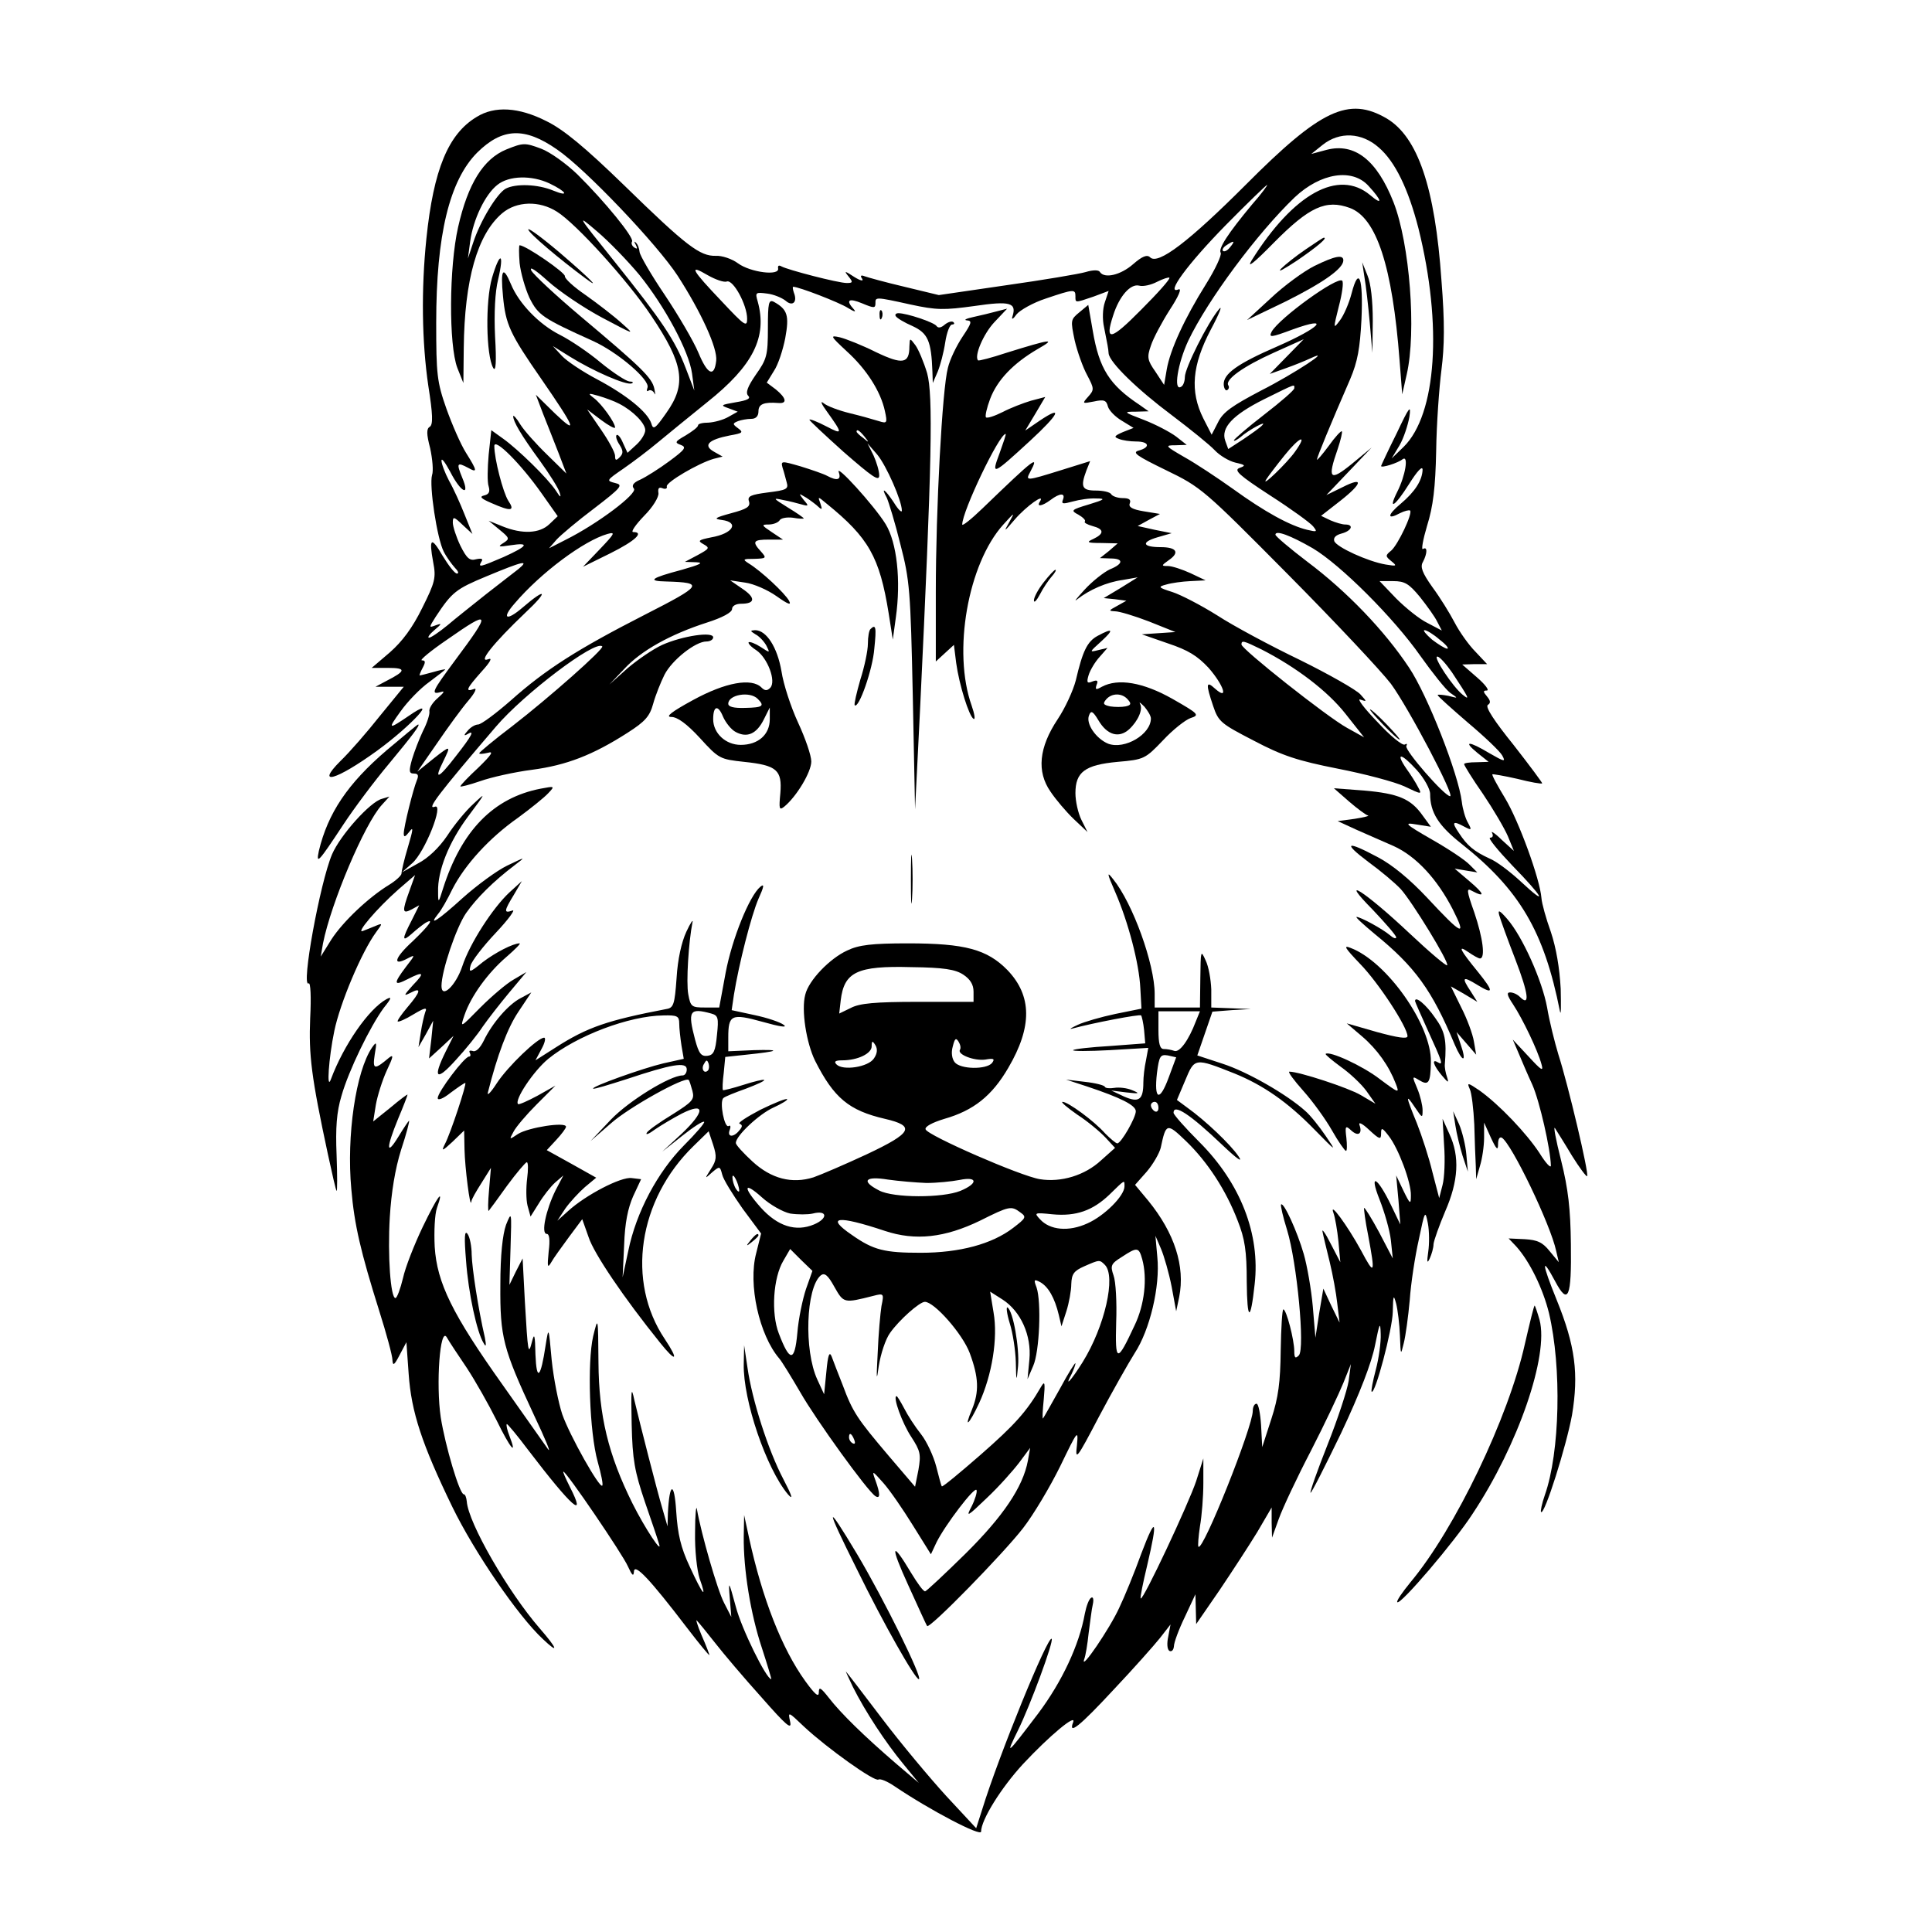 <?xml version="1.0" standalone="no"?>
<!DOCTYPE svg PUBLIC "-//W3C//DTD SVG 20010904//EN"
 "http://www.w3.org/TR/2001/REC-SVG-20010904/DTD/svg10.dtd">
<svg version="1.0" xmlns="http://www.w3.org/2000/svg"
 width="512pt" height="512pt" viewBox="0 0 512 512"
 preserveAspectRatio="xMidYMid meet">
<g transform="translate(0,512) scale(0.1,-0.1)"
fill="#000000" stroke="none">
<path d="M1263 4810 c-75 -45 -114 -139 -133 -322 -14 -135 -12 -274 5 -390
12 -76 13 -103 4 -109 -9 -5 -9 -19 1 -57 6 -28 9 -60 5 -71 -8 -27 13 -168
31 -203 7 -14 21 -33 29 -42 9 -9 12 -16 6 -16 -6 0 -22 21 -38 47 -30 52 -37
48 -25 -17 8 -41 5 -53 -29 -121 -26 -53 -53 -89 -86 -118 l-48 -41 44 0 c48
0 47 -8 -4 -34 l-30 -16 37 0 38 0 -63 -77 c-34 -43 -81 -97 -105 -120 -67
-67 -11 -51 98 28 93 68 167 150 82 91 -53 -36 -55 -35 -21 12 19 27 53 62 77
79 23 17 42 32 42 33 0 1 -15 -2 -32 -7 -18 -5 -34 -9 -36 -9 -1 0 2 9 8 20 8
15 8 20 -2 20 -7 0 23 25 67 55 116 81 118 75 21 -55 -60 -81 -66 -92 -38 -84
12 4 9 -1 -8 -16 -14 -12 -24 -28 -22 -36 1 -7 -6 -30 -17 -51 -10 -21 -23
-55 -29 -75 -9 -32 -8 -38 5 -38 11 0 13 -5 8 -17 -10 -24 -35 -124 -35 -142
0 -11 4 -9 15 5 11 15 10 6 -4 -41 -10 -33 -17 -64 -17 -70 0 -5 -15 -19 -33
-30 -54 -33 -122 -97 -153 -145 l-28 -45 6 35 c21 106 110 317 156 367 l20 22
-20 -6 c-31 -8 -110 -96 -132 -147 -32 -75 -83 -355 -62 -342 5 3 7 -36 4 -92
-4 -98 3 -156 47 -361 11 -51 21 -95 23 -97 2 -1 2 41 0 95 -3 72 0 114 13
157 19 67 76 184 112 233 21 26 22 31 7 23 -47 -26 -113 -121 -147 -212 -12
-33 -6 56 9 128 15 73 72 209 111 262 17 23 17 24 0 17 -9 -4 -25 -10 -35 -14
-21 -9 35 58 94 110 l44 38 -15 -42 c-20 -55 -19 -62 6 -49 l20 11 -20 -40
c-27 -52 -26 -59 2 -34 12 11 28 23 34 27 26 15 11 -6 -34 -49 -48 -44 -54
-67 -13 -45 21 11 21 10 -4 -22 -34 -45 -33 -52 4 -33 43 22 47 18 14 -16 -24
-27 -26 -30 -6 -20 30 16 27 3 -8 -38 -16 -19 -28 -36 -26 -38 2 -2 21 6 42
19 30 18 37 19 31 6 -3 -9 -9 -34 -12 -55 l-6 -38 20 35 19 35 -5 -50 -6 -50
33 30 32 30 -21 -42 c-35 -71 -25 -80 27 -22 26 28 58 68 71 88 14 20 45 60
70 90 l46 55 -34 -20 c-18 -10 -58 -44 -88 -74 -54 -55 -54 -55 -42 -20 17 50
62 112 111 154 23 20 39 36 35 36 -17 0 -64 -24 -98 -50 -34 -28 -37 -28 -32
-9 3 12 33 51 67 87 34 36 53 63 44 59 -23 -8 -23 -2 4 42 l21 36 -33 -30
c-44 -41 -105 -135 -125 -196 -17 -51 -55 -87 -55 -52 0 40 39 155 65 193 28
40 72 84 130 128 29 22 29 22 -21 -2 -27 -13 -80 -52 -117 -85 -66 -60 -94
-78 -66 -43 8 9 25 39 38 66 33 64 97 135 174 189 34 25 70 54 80 65 18 19 17
19 -20 12 -125 -24 -210 -111 -259 -265 -12 -39 -13 -39 -13 -9 -2 56 29 133
80 201 47 63 48 65 14 33 -21 -19 -52 -57 -70 -85 -21 -31 -50 -59 -77 -73
l-43 -24 27 24 c34 29 86 161 60 150 -22 -8 8 32 162 212 74 87 264 231 282
213 6 -6 -141 -136 -238 -211 -49 -37 -88 -70 -88 -72 0 -3 10 -2 23 1 16 5
10 -5 -25 -39 -27 -25 -48 -47 -48 -50 0 -2 24 4 53 14 28 10 90 24 137 30 91
12 161 39 253 98 47 30 59 44 68 77 6 22 20 57 30 77 20 39 82 88 111 88 10 0
18 5 18 11 0 16 -81 4 -135 -20 -24 -11 -65 -39 -92 -62 l-48 -43 39 41 c45
49 123 92 219 123 41 13 67 27 67 36 0 8 10 14 24 14 38 0 39 16 3 40 l-32 22
40 -6 c22 -3 59 -19 83 -36 31 -22 40 -25 33 -12 -11 20 -74 79 -107 99 -17
11 -15 12 15 12 32 1 33 2 18 19 -25 27 -21 32 21 32 l37 0 -30 20 c-27 18
-28 20 -8 20 12 0 25 5 29 11 3 6 19 9 35 7 16 -3 29 -3 29 -2 0 2 -19 15 -42
29 -40 25 -41 26 -13 20 17 -3 39 -9 50 -12 18 -5 19 -4 5 12 -13 17 -13 18 0
10 8 -4 23 -15 33 -23 16 -15 17 -14 11 4 -7 19 -7 19 17 -1 111 -90 140 -141
164 -290 l11 -70 8 58 c14 99 3 199 -27 248 -30 49 -135 164 -124 137 7 -20
-5 -23 -31 -9 -9 5 -41 16 -70 25 -52 15 -53 15 -48 -4 4 -11 8 -29 11 -39 5
-17 -1 -20 -50 -26 -46 -6 -55 -10 -50 -24 4 -14 -6 -20 -47 -31 -44 -12 -48
-15 -25 -18 47 -6 30 -36 -28 -46 -34 -7 -37 -9 -21 -18 18 -10 16 -12 -15
-29 l-34 -18 30 -1 c21 -1 11 -6 -38 -20 -83 -22 -93 -30 -41 -31 101 -3 96
-10 -57 -88 -178 -91 -263 -145 -355 -227 -40 -35 -79 -64 -87 -64 -8 0 -21
-8 -28 -17 -10 -11 -10 -14 -1 -9 21 13 14 -2 -30 -58 -46 -60 -59 -65 -34
-15 22 45 21 45 -26 8 l-42 -34 52 75 c28 41 65 92 83 113 18 21 24 35 15 31
-25 -9 -19 2 20 46 23 25 30 38 18 33 -29 -11 13 42 98 123 62 58 57 69 -7 14
-43 -37 -57 -30 -21 11 69 81 183 166 246 184 22 6 19 1 -20 -40 l-45 -47 73
36 c66 33 90 56 60 56 -7 0 6 19 29 43 24 24 39 50 38 60 -2 13 1 17 11 13 7
-3 13 -1 11 5 -2 11 83 61 124 73 l24 6 -23 13 c-30 17 -14 32 42 43 34 6 37
8 22 19 -15 11 -15 13 0 19 8 3 24 6 35 6 12 0 19 7 19 20 0 19 14 25 53 22
24 -2 21 13 -7 36 l-24 18 19 31 c11 16 24 56 30 87 11 60 6 76 -30 96 -14 7
-16 -2 -16 -70 0 -72 -3 -82 -32 -123 -22 -32 -28 -48 -20 -56 7 -7 -2 -12
-33 -17 -40 -7 -42 -8 -19 -16 l24 -9 -25 -14 c-14 -8 -37 -14 -52 -15 -16 0
-28 -3 -28 -7 0 -5 -15 -16 -33 -27 -28 -16 -30 -19 -13 -25 16 -6 12 -12 -30
-43 -27 -20 -62 -42 -77 -49 -19 -8 -24 -16 -17 -24 10 -13 -96 -93 -180 -135
l-45 -23 20 23 c11 12 56 50 100 83 73 56 77 62 55 67 -24 6 -23 7 22 38 26
18 67 49 92 70 24 20 83 68 130 106 122 97 160 173 134 267 -7 24 -6 25 25 21
17 -2 39 -11 49 -19 18 -16 32 -4 22 21 -3 9 -4 16 -2 16 15 0 121 -41 145
-56 16 -10 23 -12 16 -4 -23 25 -14 31 22 16 31 -13 35 -13 35 0 0 17 -2 18
93 -3 69 -15 89 -15 169 -4 95 14 113 9 101 -28 -3 -9 2 -7 11 6 9 11 44 31
78 42 74 25 78 25 78 6 0 -18 -2 -18 48 -1 l40 15 -10 -30 c-6 -17 -7 -45 -2
-67 9 -46 11 -54 12 -69 3 -24 76 -95 167 -163 49 -37 101 -79 114 -93 13 -14
38 -29 55 -33 27 -6 28 -8 11 -14 -16 -6 -2 -19 81 -73 56 -36 107 -73 114
-82 12 -15 10 -15 -16 -9 -46 11 -113 48 -196 108 -42 30 -101 69 -130 85 -50
29 -52 31 -23 31 l30 1 -28 22 c-16 12 -54 32 -85 44 -55 21 -56 22 -22 22
l34 1 -24 17 c-80 53 -107 96 -124 196 l-12 69 -24 -20 c-23 -19 -23 -21 -12
-74 7 -30 22 -72 33 -92 19 -36 19 -39 3 -57 -17 -19 -16 -19 15 -13 27 6 33
3 37 -13 3 -11 20 -28 37 -38 l31 -19 -28 -11 c-23 -10 -25 -13 -11 -18 9 -4
30 -7 46 -7 34 0 39 -15 7 -24 -19 -5 -6 -14 72 -52 93 -45 100 -51 322 -275
125 -126 248 -257 274 -291 47 -64 170 -298 157 -298 -15 0 -122 123 -116 133
3 6 1 7 -4 4 -6 -4 -39 23 -73 60 -35 36 -55 63 -45 59 18 -6 18 -6 0 14 -11
12 -83 53 -160 91 -77 37 -176 90 -219 118 -43 27 -97 55 -119 62 -38 12 -39
14 -16 20 13 4 42 8 64 9 l40 2 -40 19 c-22 10 -49 19 -60 19 -18 0 -18 1 3
16 29 20 20 34 -22 34 -48 0 -53 13 -9 26 l38 11 -45 9 -45 10 29 16 30 16
-43 7 c-30 5 -41 11 -37 21 4 10 -2 14 -19 14 -13 0 -27 5 -30 10 -3 6 -22 10
-41 10 -37 0 -41 10 -25 53 l10 25 -77 -24 c-93 -29 -95 -29 -82 -5 25 47 14
39 -126 -96 -30 -29 -54 -48 -54 -43 0 35 98 240 115 240 2 0 -6 -23 -16 -51
-23 -61 -19 -59 81 33 77 71 89 96 25 53 l-38 -26 27 45 26 44 -38 -10 c-20
-6 -54 -19 -75 -30 -22 -11 -41 -17 -44 -14 -3 3 2 25 11 49 19 50 61 94 126
132 51 29 36 27 -83 -10 -39 -13 -74 -22 -75 -20 -11 11 14 70 43 101 l34 36
-27 -7 c-15 -4 -43 -11 -62 -15 -19 -4 -27 -8 -18 -9 15 -1 13 -7 -11 -43 -16
-24 -34 -61 -39 -83 -15 -56 -32 -374 -32 -594 l0 -184 24 22 24 22 6 -48 c8
-58 34 -141 46 -148 5 -3 3 12 -5 35 -51 143 -10 376 84 480 31 34 31 34 15 5
-15 -26 -13 -25 15 8 31 36 82 72 67 48 -10 -15 5 -13 28 4 25 19 40 19 33 1
-5 -12 0 -12 26 -5 18 5 45 9 62 8 26 0 23 -3 -20 -16 -47 -14 -48 -16 -27
-27 12 -7 20 -15 17 -18 -3 -3 6 -8 20 -12 31 -8 32 -20 3 -34 -20 -9 -18 -11
21 -11 l43 -1 -23 -20 -24 -19 28 -1 c35 0 35 -14 -2 -29 -15 -7 -46 -31 -67
-54 -21 -23 -30 -34 -19 -25 32 25 77 45 120 51 l40 7 -45 -28 -45 -27 30 -3
30 -4 -25 -14 c-22 -12 -23 -13 -5 -14 11 0 51 -12 90 -27 l70 -28 -45 -3 -44
-3 69 -24 c54 -18 78 -33 108 -65 40 -46 54 -88 17 -55 -24 22 -25 13 -5 -46
14 -42 21 -47 108 -92 76 -40 116 -53 222 -74 72 -14 151 -35 177 -47 46 -22
47 -22 36 -2 -6 12 -20 34 -31 49 -30 44 -14 42 27 -3 20 -22 36 -51 36 -64 0
-49 22 -84 83 -132 154 -122 219 -232 261 -444 3 -14 3 13 2 60 -3 55 -12 108
-26 150 -13 36 -24 76 -25 90 -4 51 -60 204 -96 264 -20 33 -36 62 -34 64 1 1
31 -4 66 -12 35 -9 64 -14 66 -12 1 1 -33 47 -76 102 -50 62 -76 101 -68 106
8 5 7 11 -2 22 -11 13 -11 16 -1 16 8 0 -4 16 -26 35 l-39 34 33 1 33 0 -31
33 c-17 17 -42 52 -55 77 -13 25 -39 67 -59 94 -27 38 -33 54 -25 67 12 23 12
42 0 34 -5 -3 0 25 11 62 16 51 22 101 24 198 1 72 8 168 14 215 8 63 9 124 0
237 -17 247 -63 380 -145 429 -101 59 -175 24 -374 -176 -149 -149 -232 -213
-253 -192 -8 8 -21 3 -45 -18 -33 -29 -76 -39 -88 -21 -3 6 -18 6 -38 0 -17
-5 -112 -21 -211 -35 l-178 -26 -91 22 c-51 12 -98 25 -106 28 -10 4 -12 1 -6
-7 4 -7 -5 -5 -21 5 -26 17 -28 17 -15 1 12 -15 11 -17 -5 -17 -23 0 -157 35
-173 44 -7 4 -10 2 -9 -5 5 -21 -73 -11 -106 13 -16 12 -43 21 -59 20 -42 -1
-77 25 -242 186 -106 103 -162 149 -207 171 -73 37 -137 41 -185 11z m213 -86
c75 -51 266 -252 320 -335 62 -96 106 -192 102 -225 -5 -45 -23 -37 -47 21
-13 31 -53 99 -89 153 -36 53 -66 105 -67 114 -1 10 -5 21 -10 25 -4 5 -5 2 0
-6 5 -10 4 -12 -4 -7 -6 4 -9 11 -6 16 6 10 -72 106 -145 178 -29 28 -72 59
-96 68 -43 16 -47 16 -92 -2 -61 -25 -102 -91 -128 -206 -24 -106 -25 -312 -2
-373 l16 -40 1 93 c2 181 36 301 102 357 38 32 98 34 145 4 50 -31 188 -183
250 -276 86 -128 94 -181 40 -257 -30 -43 -35 -46 -40 -28 -10 30 -65 75 -144
117 -38 20 -80 48 -93 62 l-24 26 45 -28 c61 -38 150 -77 164 -71 6 2 3 5 -6
5 -9 1 -43 23 -76 50 -32 27 -81 60 -109 74 -55 28 -108 83 -129 134 -21 50
-28 40 -21 -32 7 -75 18 -99 102 -220 89 -129 98 -150 36 -91 l-51 50 19 -50
c11 -27 29 -74 41 -104 l21 -55 -51 50 c-29 28 -61 64 -71 80 -10 17 -19 26
-19 22 0 -14 21 -50 70 -117 26 -36 50 -74 53 -85 5 -15 2 -14 -10 5 -22 33
-100 109 -139 137 l-32 23 -7 -65 c-3 -35 -4 -73 0 -84 4 -14 1 -21 -12 -24
-13 -3 -9 -8 19 -20 52 -23 64 -22 45 6 -14 22 -37 111 -37 145 0 23 70 -47
125 -125 l43 -61 -22 -21 c-26 -25 -72 -27 -124 -6 l-37 15 29 -24 c27 -22 27
-24 10 -35 -16 -10 -13 -11 19 -6 52 8 46 -2 -18 -31 -63 -27 -69 -29 -59 -12
5 7 0 9 -14 6 -17 -5 -25 2 -42 36 -11 23 -20 51 -20 61 0 17 3 16 26 -6 l26
-24 -21 52 c-11 28 -29 68 -41 89 -11 21 -20 45 -20 53 0 9 10 -5 23 -29 28
-55 54 -68 32 -16 -16 39 -14 42 16 26 25 -14 24 -8 -6 40 -14 22 -37 75 -52
117 -25 71 -27 91 -27 228 0 232 35 377 109 451 66 65 125 68 211 8z m2178 5
c43 -37 78 -109 105 -214 64 -257 48 -493 -39 -579 l-32 -31 21 35 c11 19 22
53 26 75 5 34 0 28 -34 -44 -23 -46 -41 -85 -41 -86 0 -6 45 8 57 18 17 12 7
-45 -14 -86 -26 -52 -6 -39 31 20 22 35 36 50 36 38 -1 -28 -20 -58 -58 -90
-36 -30 -37 -44 -2 -25 12 6 24 9 27 7 7 -8 -32 -90 -50 -106 -16 -13 -16 -15
0 -28 16 -13 15 -14 -15 -9 -47 8 -130 46 -136 62 -3 9 4 16 19 20 27 7 34 24
10 24 -8 0 -25 5 -39 11 l-25 12 50 39 c60 47 64 66 7 37 l-43 -21 60 63 60
63 -52 -43 c-59 -48 -66 -41 -38 39 8 24 13 45 11 47 -2 2 -18 -15 -35 -39
-17 -23 -31 -39 -31 -36 0 6 37 96 88 213 20 47 26 82 30 158 5 111 -7 143
-26 70 -7 -27 -21 -59 -31 -72 -18 -24 -18 -23 -3 37 9 34 13 64 9 68 -12 13
-167 -99 -187 -135 -8 -16 -3 -16 56 6 103 37 73 5 -41 -45 -106 -46 -144 -73
-142 -102 1 -10 5 -16 9 -14 5 3 6 9 3 13 -9 15 40 50 120 86 l80 36 -45 -46
-45 -46 42 15 c23 8 52 20 65 26 66 31 -43 -41 -130 -85 -76 -40 -101 -57
-114 -84 l-17 -33 -22 43 c-36 72 -30 141 20 236 23 43 32 67 21 53 -30 -36
-90 -156 -90 -179 0 -11 -4 -23 -10 -26 -21 -13 -9 62 19 122 52 109 183 285
282 380 69 65 153 78 196 30 36 -39 38 -53 4 -24 -84 70 -203 4 -314 -173 -14
-23 6 -7 59 47 94 95 138 115 201 92 71 -26 113 -155 132 -404 l7 -90 12 53
c26 113 8 346 -35 456 -44 112 -103 158 -177 139 l-41 -11 30 24 c45 36 104
33 149 -7z m-2198 -95 c46 -22 54 -37 10 -19 -41 17 -99 19 -126 5 -23 -13
-67 -85 -86 -143 l-14 -42 6 45 c8 59 40 125 72 150 31 25 91 26 138 4z m1862
-56 c-64 -77 -90 -117 -83 -128 3 -6 -14 -43 -39 -83 -57 -91 -95 -174 -104
-226 l-7 -41 -23 35 c-21 30 -23 38 -12 69 6 19 29 62 50 95 23 35 33 58 23
54 -35 -14 23 66 125 170 58 59 108 107 110 107 2 0 -15 -24 -40 -52z m-1624
-186 c68 -84 132 -203 140 -262 l6 -45 -23 60 c-28 73 -61 123 -191 285 -98
122 -99 124 -44 77 32 -27 82 -79 112 -115z m1566 73 c-7 -9 -15 -13 -19 -10
-3 3 1 10 9 15 21 14 24 12 10 -5z m-1334 -91 c17 6 54 -62 54 -99 0 -23 -7
-18 -67 46 -81 85 -89 100 -38 70 21 -12 44 -20 51 -17z m1098 -75 c-81 -82
-97 -85 -74 -15 16 51 46 85 69 79 10 -3 32 2 47 10 16 8 31 13 33 11 3 -3
-31 -41 -75 -85z m406 -208 c0 -5 -36 -36 -80 -70 -44 -34 -80 -65 -80 -68 0
-3 8 1 18 9 20 18 72 46 57 31 -5 -6 -28 -22 -50 -37 l-40 -26 -8 22 c-12 34
19 68 103 110 87 43 80 40 80 29z m-1789 -41 c37 -19 69 -52 69 -70 0 -9 -10
-26 -23 -38 l-24 -22 -12 26 c-6 15 -14 24 -17 21 -3 -3 0 -14 8 -26 10 -16
10 -23 0 -33 -9 -9 -12 -9 -12 4 0 9 -17 40 -37 69 l-37 54 37 -28 c20 -15 37
-24 37 -20 0 13 -35 62 -56 78 -17 13 -16 14 12 6 17 -5 42 -14 55 -21z m1791
-127 c-21 -30 -93 -99 -76 -73 5 8 27 37 48 63 40 50 63 59 28 10z m47 -256
c74 -44 215 -185 285 -285 32 -45 67 -89 79 -98 22 -15 22 -15 -5 -8 -16 3
-28 4 -28 2 0 -3 36 -35 80 -73 44 -37 85 -76 91 -87 10 -18 6 -17 -34 6 -55
33 -71 33 -32 1 l30 -24 -32 -1 c-18 0 -33 -2 -33 -5 0 -3 22 -39 50 -79 27
-40 57 -91 66 -112 l16 -39 -33 30 c-17 17 -29 24 -25 18 4 -8 2 -13 -5 -13
-7 0 20 -33 59 -74 83 -85 96 -111 22 -42 -28 26 -65 54 -83 61 -41 19 -59 34
-81 68 -20 29 -16 33 15 16 19 -10 20 -9 9 11 -7 12 -14 37 -16 55 -9 74 -91
283 -140 356 -65 98 -165 202 -269 280 -46 35 -85 68 -85 72 0 13 40 -2 99
-36z m-2105 -55 c-12 -9 -50 -39 -85 -66 -35 -28 -82 -65 -103 -83 -22 -18
-44 -33 -49 -33 -5 0 1 9 14 20 20 17 21 19 4 13 -19 -7 -19 -7 0 23 43 65 53
73 135 107 96 40 114 44 84 19z m2389 -74 c19 -24 40 -53 46 -66 l12 -23 -38
20 c-21 10 -58 40 -83 65 l-44 46 36 0 c31 0 42 -7 71 -42z m52 -113 c17 -13
26 -24 20 -24 -5 0 -23 11 -40 24 -16 14 -25 25 -20 25 6 0 24 -11 40 -25z
m-472 -26 c92 -47 175 -110 223 -171 l49 -62 -45 25 c-53 29 -280 209 -280
221 0 12 6 10 53 -13z m505 -61 c45 -68 49 -76 28 -59 -26 21 -79 101 -67 101
6 0 23 -19 39 -42z"/>
<path d="M1400 4512 c0 -9 83 -79 152 -130 43 -32 11 0 -67 67 -47 40 -85 68
-85 63z"/>
<path d="M1377 4423 c3 -27 15 -68 26 -92 23 -46 34 -54 167 -114 67 -30 153
-104 146 -124 -3 -8 -2 -12 3 -8 5 3 12 -1 15 -7 3 -7 3 -2 0 12 -6 29 -34 56
-197 193 -64 54 -122 108 -129 120 -6 13 12 1 44 -28 30 -27 95 -71 144 -97
87 -46 88 -47 51 -14 -21 19 -64 52 -95 74 -31 21 -56 44 -55 50 2 9 -104 82
-120 82 -2 0 -2 -21 0 -47z"/>
<path d="M1304 4384 c-18 -62 -16 -205 3 -239 7 -12 9 15 5 83 -3 62 0 119 8
151 17 72 5 76 -16 5z"/>
<path d="M3460 4459 c-25 -17 -54 -40 -65 -51 -11 -12 8 -1 43 22 54 37 82 61
70 60 -2 0 -23 -14 -48 -31z"/>
<path d="M3483 4415 c-28 -14 -80 -52 -115 -85 l-63 -58 102 49 c98 49 153 87
153 109 0 16 -22 12 -77 -15z"/>
<path d="M3616 4385 c4 -22 10 -76 14 -120 l7 -80 1 85 c0 52 -5 99 -14 120
l-14 35 6 -40z"/>
<path d="M2331 4284 c0 -11 3 -14 6 -6 3 7 2 16 -1 19 -3 4 -6 -2 -5 -13z"/>
<path d="M2374 4282 c3 -5 23 -17 44 -26 41 -19 50 -39 53 -121 l1 -30 13 30
c7 17 16 51 20 78 4 26 12 47 18 47 6 0 7 3 4 6 -4 4 -14 1 -23 -6 -10 -9 -18
-10 -22 -4 -7 10 -79 34 -101 34 -7 0 -10 -4 -7 -8z"/>
<path d="M2244 4189 c53 -48 90 -107 101 -158 7 -32 6 -34 -16 -27 -13 4 -48
14 -77 21 -29 7 -61 19 -70 27 -9 7 -5 -3 9 -22 43 -60 43 -63 -1 -40 -23 12
-43 20 -45 18 -1 -2 40 -40 91 -86 76 -66 94 -79 94 -62 0 12 -7 35 -15 53
l-16 32 26 -30 c24 -29 65 -122 65 -148 0 -7 -10 3 -21 21 -23 35 -36 44 -19
13 5 -11 22 -66 36 -123 25 -96 27 -123 33 -403 l6 -300 13 260 c32 665 35
838 19 896 -9 30 -23 63 -31 74 -15 20 -15 20 -16 -3 0 -46 -18 -49 -89 -15
-36 18 -79 35 -95 39 -27 6 -26 4 18 -37z m47 -226 c13 -16 12 -17 -3 -4 -10
7 -18 15 -18 17 0 8 8 3 21 -13z"/>
<path d="M2766 3577 c-15 -19 -26 -40 -26 -48 0 -8 7 -1 16 16 8 16 23 38 31
47 9 10 13 18 10 18 -3 0 -17 -15 -31 -33z"/>
<path d="M2307 3453 c-4 -3 -7 -21 -7 -39 0 -18 -9 -61 -20 -95 -10 -35 -17
-65 -15 -68 11 -10 48 96 52 150 6 57 4 66 -10 52z"/>
<path d="M2002 3439 c10 -5 23 -19 29 -30 10 -20 10 -20 -16 -3 -14 9 -28 14
-31 12 -2 -3 6 -12 20 -21 30 -20 54 -83 37 -100 -8 -8 -14 -8 -23 1 -26 26
-95 14 -181 -33 -57 -31 -75 -45 -58 -45 16 0 41 -18 76 -56 50 -55 53 -56
117 -63 87 -9 101 -22 96 -83 -4 -42 -3 -46 10 -36 33 27 72 92 72 120 0 16
-16 62 -35 103 -19 41 -39 102 -44 136 -11 64 -40 109 -70 109 -14 -1 -13 -2
1 -11z m6 -171 c19 -19 14 -23 -33 -24 -31 -1 -45 3 -45 11 0 24 57 34 78 13z
m-58 -88 c30 -16 55 -5 74 33 l16 32 0 -31 c0 -41 -31 -68 -77 -68 -40 0 -73
31 -73 68 0 36 13 39 26 7 7 -16 22 -35 34 -41z"/>
<path d="M2909 3435 c-28 -15 -40 -41 -58 -118 -7 -27 -28 -73 -48 -103 -50
-75 -56 -139 -19 -192 14 -21 42 -54 62 -73 l36 -34 -16 32 c-9 18 -16 50 -16
71 0 56 25 75 112 83 70 6 73 8 120 57 26 28 59 54 73 59 25 8 22 11 -48 51
-78 44 -144 55 -187 32 -16 -9 -18 -8 -14 5 5 11 2 14 -11 9 -14 -6 -16 -3
-10 17 4 13 17 35 29 48 l21 24 -25 -6 c-24 -6 -23 -5 8 23 35 32 32 37 -9 15z
m80 -169 c10 -11 8 -15 -6 -18 -10 -2 -28 -2 -41 0 -18 4 -20 7 -11 18 15 18
43 18 58 0z m61 -50 c0 -42 -69 -83 -113 -67 -32 13 -60 53 -51 75 5 14 10 12
25 -13 23 -39 54 -48 81 -24 24 22 38 54 29 68 -3 6 2 2 12 -8 9 -11 17 -24
17 -31z"/>
<path d="M3665 3200 c21 -22 41 -40 44 -40 3 0 -13 18 -34 40 -21 22 -41 40
-44 40 -3 0 13 -18 34 -40z"/>
<path d="M1025 3132 c-104 -89 -156 -167 -180 -267 -8 -38 -1 -30 65 70 29 44
83 116 120 160 63 76 85 105 78 105 -2 0 -39 -31 -83 -68z"/>
<path d="M3575 2996 c22 -19 45 -36 50 -37 6 -1 -10 -5 -35 -9 l-45 -6 50 -23
c28 -12 72 -32 98 -43 60 -27 116 -88 157 -168 38 -75 25 -69 -68 31 -45 48
-92 87 -130 107 -84 45 -95 40 -26 -12 33 -24 71 -56 86 -72 30 -33 130 -196
123 -202 -2 -3 -47 35 -99 84 -120 113 -192 158 -98 63 34 -36 62 -68 62 -73
0 -5 -8 -2 -17 6 -19 16 -77 48 -88 48 -4 0 18 -20 48 -45 107 -87 152 -149
212 -293 21 -49 33 -49 16 0 l-11 33 26 -30 26 -30 -6 35 c-3 19 -18 60 -34
91 l-27 55 35 -20 35 -21 -17 27 c-26 39 -22 42 17 18 44 -27 44 -18 2 34 -49
60 -55 73 -26 53 13 -9 27 -17 31 -17 15 0 8 54 -15 122 -21 59 -21 66 -6 57
36 -19 33 -8 -6 25 l-40 34 30 -5 30 -5 -20 20 c-11 12 -56 42 -100 67 -73 42
-76 46 -41 40 l38 -6 -22 30 c-31 44 -64 58 -155 66 l-80 6 40 -35z"/>
<path d="M2414 2790 c0 -58 1 -81 3 -52 2 28 2 76 0 105 -2 28 -3 5 -3 -53z"/>
<path d="M2955 2757 c35 -80 64 -191 67 -256 l3 -54 -69 -14 c-38 -8 -83 -21
-100 -29 -17 -8 -24 -12 -15 -10 55 15 180 39 183 35 2 -2 6 -20 8 -39 l3 -35
-93 -7 c-51 -3 -96 -8 -98 -11 -3 -3 41 -3 97 0 l102 6 -6 -33 c-4 -18 -7 -44
-7 -59 0 -46 -12 -54 -51 -37 l-34 16 40 -5 c35 -4 37 -3 15 6 -14 6 -35 8
-47 6 -12 -2 -24 -1 -25 3 -2 4 -25 10 -53 13 l-50 6 55 -18 c90 -30 130 -50
130 -66 0 -17 -39 -85 -49 -85 -4 0 -18 12 -32 26 -30 34 -99 84 -113 84 -6 0
12 -15 39 -34 28 -18 61 -46 75 -61 l25 -27 -37 -33 c-43 -40 -106 -59 -162
-50 -51 8 -298 116 -303 132 -3 7 17 18 50 28 77 22 126 61 169 135 64 109 63
191 -2 259 -54 55 -112 71 -264 71 -95 0 -130 -4 -161 -19 -46 -21 -102 -79
-111 -117 -11 -41 3 -128 26 -175 50 -99 90 -132 185 -154 82 -19 73 -37 -48
-94 -58 -27 -121 -54 -141 -61 -57 -18 -112 -4 -162 42 -24 22 -44 44 -44 49
0 19 62 77 100 94 22 10 38 20 36 22 -2 3 -34 -10 -71 -28 -36 -19 -61 -35
-55 -37 8 -3 8 -8 -1 -18 -15 -19 -33 -18 -25 2 3 8 2 13 -3 10 -11 -7 -25 64
-14 74 4 4 32 15 60 25 29 11 51 21 48 23 -2 2 -27 -4 -55 -13 -28 -9 -53 -15
-54 -14 -2 2 -1 23 2 46 l4 42 56 6 c87 9 95 14 20 12 l-68 -3 0 36 c0 61 8
65 91 42 46 -13 67 -16 56 -8 -9 7 -44 19 -78 26 l-60 13 6 41 c13 81 46 210
65 254 15 33 16 41 5 32 -29 -24 -75 -138 -92 -228 l-17 -92 -38 0 c-35 0 -38
2 -44 35 -6 32 1 139 11 190 3 11 -5 0 -16 -24 -13 -28 -23 -73 -26 -123 -5
-70 -8 -79 -27 -82 -156 -30 -209 -48 -292 -101 l-55 -35 16 30 c9 16 12 30 7
30 -17 0 -96 -76 -125 -120 -16 -25 -27 -36 -24 -25 25 99 52 171 81 214 l34
51 -28 -15 c-33 -17 -76 -67 -98 -113 -10 -20 -21 -31 -30 -27 -7 2 -10 0 -7
-5 3 -6 2 -10 -2 -10 -12 0 -83 -94 -83 -110 0 -7 14 -2 34 14 19 14 36 26 39
26 5 0 -39 -134 -54 -162 -10 -20 -7 -19 20 6 l31 30 1 -50 c1 -48 15 -159 18
-139 0 6 13 28 27 50 l25 40 -5 -59 c-3 -32 -3 -57 -1 -55 2 2 24 32 49 67 25
34 49 62 52 62 4 0 4 -20 1 -43 -3 -24 -3 -56 1 -72 l8 -29 22 35 c12 20 31
44 43 55 l22 19 -21 -40 c-25 -51 -39 -115 -23 -115 7 0 9 -16 5 -47 -4 -41
-3 -45 7 -28 6 11 28 41 47 67 l35 47 17 -48 c14 -43 93 -160 189 -279 43 -54
51 -48 13 9 -103 153 -71 369 76 512 l40 39 12 -36 c10 -31 9 -41 -6 -64 -17
-27 -17 -27 3 -9 20 17 21 17 27 -6 3 -13 28 -53 54 -90 l49 -66 -13 -52 c-22
-83 8 -217 61 -279 7 -8 32 -49 56 -90 41 -72 178 -262 199 -275 13 -8 13 6 0
42 -10 27 -9 27 21 -7 17 -19 52 -70 78 -112 l48 -77 15 32 c23 46 102 150
106 138 2 -5 -4 -25 -13 -43 -16 -30 -12 -28 40 22 32 30 70 73 86 94 l29 39
-6 -34 c-13 -70 -66 -148 -166 -247 -54 -53 -102 -98 -106 -99 -4 -2 -20 20
-37 48 -53 89 -57 75 -8 -32 26 -57 48 -106 50 -108 6 -9 203 193 254 259 28
36 72 110 99 165 46 95 48 98 44 55 -5 -42 -1 -38 58 75 35 66 78 142 95 169
40 61 68 177 60 255 l-5 56 15 -35 c8 -19 21 -64 28 -100 l12 -65 8 38 c16 81
-12 169 -82 255 l-35 42 31 35 c17 20 33 48 37 63 14 66 16 67 67 18 57 -55
106 -130 137 -211 19 -48 24 -80 24 -162 1 -105 10 -108 21 -6 15 132 -37 267
-147 377 -37 37 -68 72 -68 77 0 25 44 -4 129 -85 40 -38 56 -49 43 -30 -21
31 -87 94 -136 129 l-27 20 22 52 c25 60 25 60 131 18 76 -31 141 -76 212
-149 58 -59 59 -60 29 -16 -17 25 -41 55 -54 66 -49 44 -154 104 -219 125
l-67 22 20 58 20 58 51 4 51 3 -52 2 -53 2 0 48 c-1 26 -7 61 -15 77 -13 29
-13 26 -14 -47 l-1 -78 -60 0 -60 0 0 36 c0 79 -58 240 -110 304 -17 22 -17
17 5 -33z m-402 -220 c18 -12 27 -26 27 -45 l0 -27 -147 0 c-115 0 -155 -4
-178 -16 l-31 -15 4 35 c9 75 43 92 187 88 86 -1 117 -6 138 -20z m-668 -103
c18 -5 20 -11 15 -57 -4 -43 -9 -53 -25 -55 -17 -2 -23 6 -33 43 -20 76 -15
85 43 69z m1284 -21 c-19 -50 -43 -83 -57 -78 -8 3 -20 5 -28 5 -10 0 -14 14
-14 50 l0 50 55 0 55 0 -11 -27z m-1369 -5 c0 -13 3 -39 6 -59 l6 -35 -54 -12
c-55 -13 -192 -62 -186 -67 2 -2 41 10 88 25 120 40 160 47 160 26 0 -9 -5
-16 -11 -16 -33 0 -142 -67 -190 -117 l-54 -57 54 47 c47 42 196 125 206 115
2 -1 6 -15 10 -29 6 -23 0 -29 -54 -63 -33 -20 -64 -42 -67 -48 -4 -7 6 -3 22
9 16 11 48 30 71 42 62 31 62 6 0 -53 l-52 -48 53 42 c29 23 55 40 58 37 3 -2
-22 -31 -54 -63 -69 -70 -126 -176 -147 -279 l-15 -70 4 85 c2 60 10 98 24
130 l21 45 -25 3 c-28 4 -122 -45 -168 -87 l-29 -26 21 32 c12 17 36 43 52 57
l30 25 -66 37 -65 36 25 27 c14 15 26 31 26 35 0 14 -100 -2 -127 -19 -24 -16
-24 -16 -12 6 6 12 34 45 61 72 l50 50 -48 -27 c-26 -14 -49 -24 -51 -22 -11
10 41 88 80 120 75 61 214 114 305 115 37 1 42 -2 42 -21z m744 -70 c-8 -12
37 -30 67 -26 23 4 26 2 18 -9 -15 -18 -84 -17 -99 2 -7 9 -10 25 -5 42 5 20
8 24 15 13 5 -8 7 -17 4 -22z m-228 -23 c-15 -23 -82 -33 -99 -16 -8 8 -3 11
15 11 41 0 78 18 78 37 0 15 2 16 10 3 6 -10 5 -22 -4 -35z m781 -51 c-24 -65
-39 -59 -31 12 6 46 9 50 29 47 l22 -5 -20 -54z m-1221 19 c-10 -10 -19 5 -10
18 6 11 8 11 12 0 2 -7 1 -15 -2 -18z m1194 -99 c0 -8 -4 -12 -10 -9 -5 3 -10
10 -10 16 0 5 5 9 10 9 6 0 10 -7 10 -16z m-1111 -219 c0 -5 -4 -3 -9 5 -5 8
-9 22 -9 30 0 16 17 -16 18 -35z m496 20 c28 0 67 4 88 8 48 10 50 -9 2 -29
-47 -19 -177 -19 -215 1 -49 25 -38 39 23 29 28 -4 75 -8 102 -9z m525 -9 c0
-25 -53 -78 -98 -98 -50 -23 -100 -18 -126 11 -16 17 -15 18 33 13 63 -6 107
10 151 52 42 41 40 40 40 22z m-886 -72 c20 -3 47 -3 60 0 39 10 41 -13 3 -29
-48 -20 -96 -5 -141 45 -48 54 -46 71 3 27 22 -20 56 -39 75 -43z m610 3 c17
-12 15 -15 -19 -41 -56 -43 -142 -66 -245 -66 -96 0 -125 7 -182 47 -72 49
-39 53 87 11 81 -27 159 -18 252 27 78 39 83 40 107 22z m-568 -203 c-9 -27
-20 -79 -23 -117 -7 -77 -20 -77 -49 -1 -21 54 -15 148 12 193 l18 31 29 -29
30 -29 -17 -48z m891 79 c14 -51 6 -121 -20 -175 -47 -101 -52 -100 -49 8 2
52 -1 108 -7 124 -9 26 -7 31 22 49 41 27 45 26 54 -6z m-99 -15 c30 -30 0
-163 -59 -258 -30 -48 -50 -70 -29 -31 5 11 10 23 10 28 0 4 -19 -26 -41 -67
-23 -41 -43 -77 -45 -79 -2 -2 -1 21 2 50 4 45 3 51 -7 34 -38 -66 -71 -102
-160 -180 -55 -48 -101 -86 -103 -84 -2 2 -8 26 -15 53 -7 27 -25 66 -40 85
-16 20 -36 51 -45 69 -9 17 -18 32 -20 32 -11 0 15 -72 39 -108 24 -37 26 -46
19 -87 l-9 -45 -70 82 c-83 98 -95 115 -122 188 -12 30 -25 64 -29 75 -6 15
-10 4 -14 -40 l-6 -60 -18 39 c-36 78 -30 243 9 276 10 8 19 1 36 -30 25 -44
25 -44 104 -24 27 7 28 6 21 -27 -3 -19 -8 -74 -10 -124 -4 -73 -3 -79 3 -34
5 31 18 71 30 87 24 34 78 82 92 82 25 0 100 -85 119 -136 24 -65 25 -102 6
-149 -23 -54 -8 -41 19 17 34 74 50 172 38 240 l-9 55 33 -21 c48 -31 77 -95
71 -159 l-5 -52 15 35 c17 38 22 170 9 208 -8 21 -7 23 10 14 21 -12 38 -41
49 -87 l7 -30 13 40 c7 22 13 55 13 72 1 27 7 35 34 47 41 18 41 18 55 4z
m-664 -464 c3 -8 2 -12 -4 -9 -6 3 -10 10 -10 16 0 14 7 11 14 -7z"/>
<path d="M2676 1613 c8 -25 15 -71 16 -102 1 -54 2 -55 6 -11 4 47 -13 146
-28 155 -4 3 -2 -16 6 -42z"/>
<path d="M3973 2695 c3 -11 22 -64 43 -118 35 -91 39 -126 12 -99 -7 7 -18 12
-26 12 -10 0 -8 -8 8 -32 25 -38 65 -121 75 -158 6 -21 0 -17 -34 20 l-42 45
15 -35 c8 -19 24 -57 37 -85 19 -43 48 -170 49 -214 0 -8 -14 7 -30 33 -34 52
-106 128 -159 166 -31 21 -34 22 -26 4 5 -10 10 -53 12 -94 1 -41 3 -91 4
-110 l1 -35 10 35 c6 19 11 53 11 75 l0 40 18 -40 c15 -32 19 -35 19 -17 0 13
4 20 10 17 26 -16 129 -230 144 -300 l7 -30 -24 29 c-19 24 -33 30 -66 32
l-43 2 20 -21 c36 -40 71 -112 87 -177 34 -144 29 -369 -11 -482 -8 -23 -12
-43 -10 -45 9 -9 67 175 82 257 18 109 9 183 -41 306 -39 96 -41 118 -4 49 35
-66 44 -44 42 98 -1 93 -7 146 -26 222 -14 55 -21 93 -16 85 5 -8 26 -41 45
-73 20 -32 38 -56 40 -54 6 5 -51 245 -76 322 -10 33 -24 89 -30 125 -13 71
-65 188 -106 235 -20 23 -25 25 -21 10z"/>
<path d="M3604 2566 c49 -50 126 -168 126 -192 0 -8 -26 -4 -81 11 l-80 23 40
-34 c41 -35 72 -79 90 -126 10 -26 9 -26 -42 12 -45 35 -134 76 -144 67 -1 -2
17 -17 40 -34 24 -17 54 -45 68 -64 l24 -34 -39 23 c-32 19 -163 62 -189 62
-5 0 12 -23 37 -51 25 -28 59 -75 76 -105 17 -30 34 -54 37 -54 3 0 3 16 1 35
-4 31 -2 33 12 20 19 -18 31 -10 23 13 -4 10 7 5 25 -12 28 -26 32 -27 32 -10
0 17 3 16 20 -6 26 -33 60 -124 59 -158 0 -25 -2 -24 -20 13 l-19 40 6 -65 5
-65 -24 50 c-37 77 -60 89 -31 16 13 -33 27 -81 30 -108 l5 -48 -36 69 c-20
37 -38 66 -40 65 -1 -2 3 -35 11 -74 19 -102 17 -107 -19 -39 -36 66 -86 134
-73 99 4 -11 10 -45 13 -75 l5 -55 -26 50 c-14 28 -24 41 -21 30 2 -11 11 -47
19 -80 8 -33 17 -82 20 -110 l6 -50 -22 45 -21 45 -11 -65 -10 -65 -7 83 c-4
45 -15 108 -24 139 -17 59 -53 138 -60 131 -2 -2 5 -33 16 -68 26 -85 48 -315
31 -332 -9 -9 -12 -7 -12 11 0 30 -21 111 -29 111 -3 0 -6 -49 -7 -109 -1 -84
-6 -124 -25 -182 l-24 -74 -3 58 c-2 31 -7 57 -12 57 -6 0 -10 -9 -10 -19 0
-42 -132 -373 -144 -360 -2 2 0 27 4 54 5 28 9 79 9 115 l0 65 -19 -60 c-20
-60 -141 -318 -147 -311 -2 2 6 41 17 87 29 123 24 136 -15 33 -18 -50 -45
-116 -59 -145 -25 -55 -103 -169 -93 -137 4 10 9 41 12 70 4 29 8 64 11 76 3
13 1 21 -4 18 -6 -3 -13 -22 -17 -42 -15 -84 -61 -181 -123 -264 -85 -112 -89
-116 -54 -45 32 65 95 235 89 242 -10 9 -140 -309 -184 -452 l-16 -50 -79 85
c-43 47 -120 139 -170 205 -50 66 -93 122 -96 125 -2 3 6 -15 18 -40 33 -66
87 -148 134 -205 l41 -50 -60 51 c-86 74 -147 134 -178 174 -22 28 -27 31 -27
15 0 -14 -10 -6 -36 30 -62 86 -114 219 -149 380 l-13 60 -1 -57 c-1 -87 18
-205 48 -295 15 -46 26 -83 25 -83 -13 0 -79 134 -94 192 -19 70 -20 71 -16
23 l4 -50 -19 37 c-18 34 -61 185 -72 248 -2 14 -5 -13 -5 -60 -1 -48 5 -101
12 -123 21 -59 8 -43 -26 31 -24 51 -32 86 -36 147 -5 80 -18 77 -22 -5 l-1
-35 -13 45 c-16 54 -60 227 -75 290 -8 38 -9 29 -7 -65 2 -93 8 -125 35 -205
18 -52 35 -102 37 -110 12 -34 -37 40 -70 106 -64 129 -89 232 -90 373 -1 123
-1 123 -14 70 -16 -69 -10 -254 12 -333 9 -32 15 -61 12 -63 -7 -8 -86 132
-106 189 -10 30 -23 95 -28 144 -8 89 -8 89 -16 39 -13 -87 -24 -98 -27 -25
-1 52 -3 59 -9 35 -10 -39 -11 -31 -19 105 l-6 115 -18 -35 -17 -35 3 99 c3
96 3 97 -12 60 -9 -26 -15 -79 -15 -159 -1 -139 7 -169 89 -345 30 -63 47
-104 37 -90 -9 13 -63 89 -120 170 -133 187 -174 270 -180 366 -2 40 0 86 6
103 20 56 2 32 -38 -51 -22 -46 -46 -107 -52 -135 -7 -29 -16 -53 -20 -53 -13
0 -21 113 -15 214 4 66 14 128 30 179 14 42 23 77 21 77 -1 0 -14 -19 -28 -42
-33 -54 -33 -31 -1 47 14 33 25 62 25 64 0 2 -20 -13 -45 -34 l-46 -37 7 44
c4 23 17 65 29 91 17 36 19 44 6 34 -39 -33 -44 -32 -38 8 6 34 5 36 -7 19
-43 -63 -68 -234 -55 -375 8 -95 25 -167 74 -323 19 -60 35 -119 35 -130 1
-17 5 -14 19 13 l18 34 6 -84 c7 -101 35 -186 116 -353 58 -119 174 -289 240
-350 43 -41 39 -26 -9 29 -84 97 -189 279 -193 336 -1 10 -4 19 -8 19 -11 0
-49 128 -61 204 -13 88 -2 242 16 212 6 -11 30 -47 53 -81 23 -35 58 -97 79
-139 36 -74 56 -98 34 -41 -6 15 -9 29 -7 31 1 2 27 -29 57 -69 116 -152 156
-187 110 -97 -11 22 -19 40 -17 40 8 0 157 -219 171 -251 11 -24 15 -28 16
-14 1 24 43 -21 140 -148 33 -43 60 -76 60 -73 0 2 -9 26 -21 53 -11 26 -16
44 -12 38 5 -5 27 -32 49 -60 21 -27 76 -92 122 -143 65 -74 81 -88 76 -65 -6
28 -6 28 37 -13 60 -56 187 -147 197 -140 5 3 24 -5 43 -18 95 -64 229 -134
229 -120 0 31 53 116 111 179 70 75 142 135 133 111 -14 -36 18 -10 107 86 52
55 107 117 123 137 l28 36 -6 -32 c-4 -18 -3 -34 3 -38 6 -3 11 2 12 12 0 10
13 45 29 78 l28 60 1 -39 1 -40 62 90 c33 49 78 118 100 154 l38 65 0 -40 1
-40 18 50 c10 28 48 109 85 180 37 72 75 153 86 180 l20 50 -6 -45 c-4 -25
-29 -101 -56 -169 -27 -68 -47 -125 -45 -127 2 -2 38 69 81 158 50 106 81 187
90 233 12 60 14 64 15 30 1 -22 -5 -65 -13 -95 -8 -30 -13 -57 -11 -58 9 -9
55 165 56 211 1 45 2 48 9 22 4 -16 9 -55 10 -85 2 -52 2 -53 10 -20 5 19 12
71 16 115 3 44 14 116 24 160 16 77 17 79 24 43 4 -21 4 -55 1 -75 -4 -28 -3
-33 4 -18 5 11 10 28 10 38 1 10 15 49 31 87 35 80 39 145 11 205 l-18 40 4
-70 c3 -38 1 -86 -4 -105 l-9 -35 -18 69 c-9 38 -28 96 -41 129 -30 73 -31 81
-5 42 19 -28 20 -29 20 -7 0 12 -6 38 -14 57 -14 33 -14 34 4 23 26 -16 31 -9
32 48 2 97 -117 266 -213 302 -20 8 -15 0 25 -42z"/>
<path d="M3750 2467 c0 -2 16 -38 35 -80 37 -81 41 -92 25 -82 -17 10 -11 -9
11 -35 17 -20 19 -21 14 -5 -4 11 -7 27 -6 35 5 63 1 86 -26 123 -24 35 -53
59 -53 44z"/>
<path d="M3857 2137 c3 -21 12 -57 19 -80 l14 -42 -4 45 c-2 25 -11 61 -19 80
l-16 35 6 -38z"/>
<path d="M1235 1780 c6 -86 29 -192 47 -220 6 -11 7 -6 3 15 -18 78 -34 184
-35 220 0 22 -5 47 -11 55 -8 11 -9 -9 -4 -70z"/>
<path d="M1989 1833 c-13 -16 -12 -17 4 -4 9 7 17 15 17 17 0 8 -8 3 -21 -13z"/>
<path d="M4041 1558 c-43 -194 -185 -490 -303 -631 -22 -27 -38 -50 -35 -53 8
-8 151 159 200 235 120 181 202 419 177 513 -6 21 -12 38 -13 38 -2 0 -13 -46
-26 -102z"/>
<path d="M1971 1505 c-2 -96 60 -277 117 -345 15 -17 11 -4 -12 40 -40 76 -83
210 -95 295 l-9 60 -1 -50z"/>
<path d="M2271 961 c71 -145 154 -291 164 -291 12 0 -93 213 -164 332 -85 142
-85 129 0 -41z"/>
</g>
</svg>